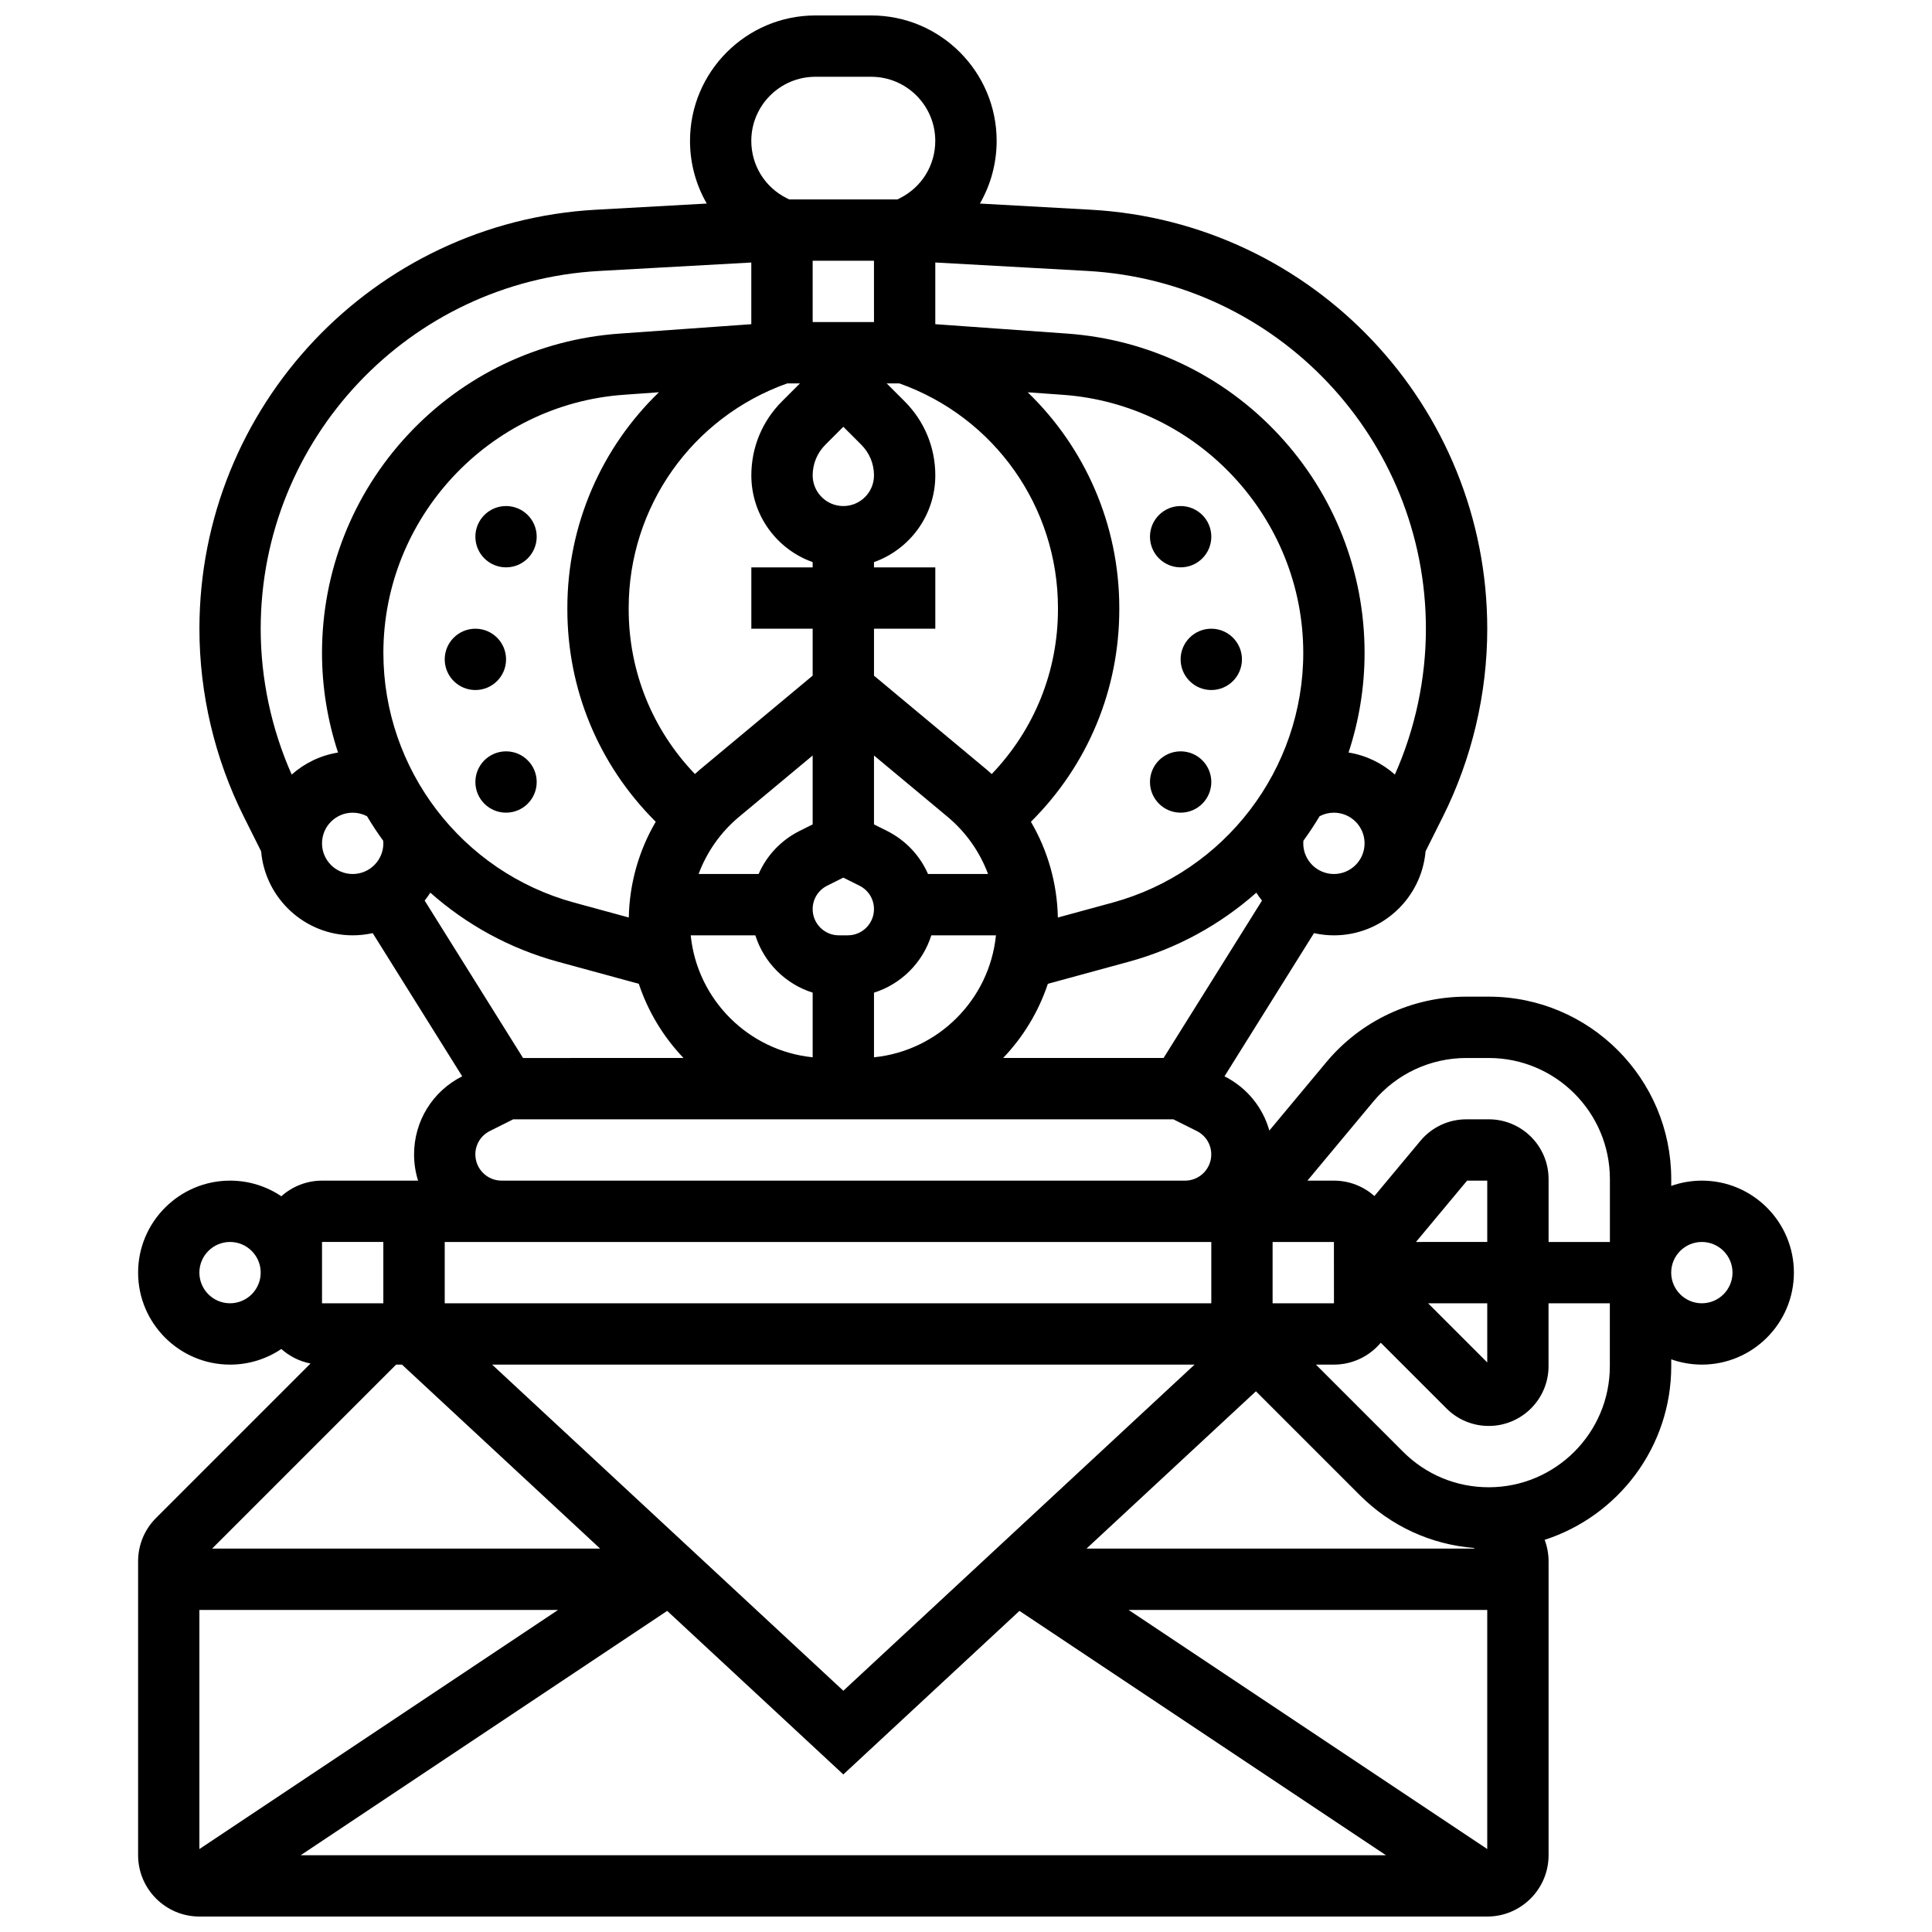 <?xml version="1.0" encoding="UTF-8"?>
<!-- Uploaded to: ICON Repo, www.iconrepo.com, Generator: ICON Repo Mixer Tools -->
<svg width="800px" height="800px" version="1.1" viewBox="144 144 512 512" xmlns="http://www.w3.org/2000/svg">
 <defs>
  <clipPath id="a">
   <path d="m180 148.09h440v503.81h-440z"/>
  </clipPath>
 </defs>
 <g clip-path="url(#a)">
  <path d="m595.02 456.88c-2.848 0-5.582 0.496-8.125 1.398v-1.809c-0.004-26.656-21.691-48.344-48.352-48.344h-5.945c-14.391 0-27.93 6.34-37.141 17.398l-15.07 18.086c-1.73-6.16-5.961-11.387-11.883-14.375l23.715-37.945c1.703 0.379 3.473 0.586 5.289 0.586 12.73 0 23.203-9.809 24.281-22.266l4.606-9.211c7.68-15.367 11.742-32.57 11.742-49.75 0-59.008-46.152-107.8-105.07-111.07l-29.379-1.633c2.848-4.945 4.434-10.633 4.434-16.613 0-18.328-14.91-33.238-33.238-33.238h-14.789c-18.324 0-33.234 14.91-33.234 33.238 0 5.984 1.586 11.668 4.438 16.613l-29.379 1.633c-58.918 3.273-105.07 52.062-105.07 111.07 0 17.18 4.062 34.383 11.746 49.75l4.606 9.211c1.074 12.453 11.551 22.262 24.281 22.262 1.816 0 3.586-0.207 5.289-0.586l23.715 37.945c-7.867 3.969-12.754 11.895-12.754 20.711 0 2.418 0.371 4.75 1.062 6.941l-25.441-0.004c-4.148 0-7.926 1.574-10.801 4.141-3.883-2.613-8.551-4.141-13.574-4.141-13.441 0-24.379 10.938-24.379 24.379 0 13.441 10.934 24.379 24.379 24.379 5.023 0 9.695-1.527 13.578-4.141 2.148 1.918 4.797 3.277 7.734 3.844l-40.93 40.926c-3.07 3.07-4.762 7.148-4.762 11.492v77.895c0 8.961 7.293 16.25 16.25 16.25h341.29c8.961 0 16.25-7.293 16.25-16.25v-77.895c0-1.977-0.367-3.894-1.039-5.691 19.441-6.269 33.547-24.527 33.547-46.023v-1.809c2.543 0.902 5.277 1.398 8.125 1.398 13.441 0 24.379-10.938 24.379-24.379 0-13.438-10.934-24.375-24.375-24.375zm-87.078-20.953c6.117-7.34 15.102-11.547 24.656-11.547h5.945c17.699-0.004 32.098 14.395 32.098 32.094v16.66h-16.25v-16.66c0-8.738-7.106-15.844-15.844-15.844h-5.945c-4.715 0-9.152 2.078-12.172 5.699l-12.191 14.629c-2.871-2.527-6.617-4.078-10.73-4.078h-7.027zm11.305 37.207 13.543-16.25 5.348-0.004v16.25zm18.891 16.25v15.676l-15.676-15.676zm-3.539 64.84 0.172 0.172-102.83-0.004 44.895-41.688 27.527 27.527c8.191 8.195 18.816 13.074 30.238 13.992zm-257.68-81.09h188.09v16.25h-203.15v-16.25zm90.574 118.93-93.07-86.422h186.14zm-116.96-86.422 52.508 48.754h-102.83l48.754-48.754zm41.363 65.008-95.055 63.367v-63.367zm28.918 0.254 46.676 43.34 46.676-43.34 97.129 64.754h-287.61zm122.27-0.254h95.051v63.367zm38.168-97.512h16.25l0.012 16.25h-0.012-16.25zm-198.64-48.758-26.07-41.715c0.535-0.672 1.035-1.371 1.5-2.098 9.516 8.434 20.992 14.809 33.828 18.309l21.418 5.84c2.469 7.43 6.555 14.117 11.844 19.66zm156.23-41.18-14.5 3.953c-0.184-9.047-2.676-17.75-7.141-25.371l0.156-0.156c15.004-15.004 23.266-34.949 23.266-56.164v-0.332c0-22.098-9.098-42.535-24.273-57.168l9.332 0.668c35.719 2.547 63.695 32.598 63.695 68.406 0 30.844-20.781 58.051-50.535 66.164zm-71.352-105.09c-4.481 0-8.125-3.644-8.125-8.125 0-3.07 1.195-5.957 3.363-8.125l4.762-4.762 4.762 4.762c2.172 2.172 3.363 5.055 3.363 8.125 0 4.481-3.644 8.125-8.125 8.125zm38.352 97.512h-15.91c-2.129-4.875-5.914-8.945-10.887-11.434l-3.43-1.715v-18.258l19.5 16.246c4.906 4.094 8.559 9.332 10.727 15.16zm-37.168 16.25h-2.371c-3.828 0-6.941-3.113-6.941-6.941 0-2.644 1.469-5.023 3.836-6.207l4.289-2.144 4.289 2.144c2.367 1.184 3.836 3.562 3.836 6.207 0.004 3.828-3.109 6.941-6.938 6.941zm-9.312-29.398-3.434 1.715c-4.973 2.488-8.762 6.555-10.887 11.434h-15.906c2.168-5.828 5.82-11.066 10.73-15.16l19.496-16.246zm-15.188 29.398c2.269 7.215 7.973 12.922 15.191 15.191v17.129c-17.027-1.711-30.609-15.293-32.32-32.32zm31.441 32.324v-17.129c7.215-2.269 12.922-7.977 15.191-15.191h17.129c-1.711 17.027-15.293 30.605-32.32 32.32zm6.727-178.59c25.188 8.945 42.027 32.699 42.027 59.52v0.332c0 16.41-6.231 31.855-17.551 43.672-0.434-0.387-0.855-0.777-1.305-1.148l-29.898-24.922v-12.445h16.25v-16.25h-16.25v-1.398c9.457-3.356 16.25-12.387 16.25-22.98 0-7.41-2.887-14.379-8.125-19.617l-4.758-4.762zm-6.727-16.254h-16.25l-0.004-16.25h16.25zm-16.254 63.613v1.395h-16.25v16.25h16.25v12.445l-29.902 24.918c-0.445 0.371-0.871 0.766-1.305 1.148-11.316-11.809-17.547-27.254-17.547-43.664v-0.332c0-26.82 16.84-50.574 42.027-59.52h3.363l-4.762 4.758c-5.238 5.238-8.125 12.207-8.125 19.617 0 10.598 6.793 19.629 16.25 22.984zm-65.008 12.16v0.332c0 21.215 8.262 41.16 23.266 56.164l0.156 0.156c-4.465 7.625-6.957 16.324-7.141 25.371l-14.5-3.953c-29.754-8.113-50.535-35.32-50.535-66.164 0-35.809 27.98-65.859 63.695-68.41l9.332-0.668c-15.172 14.637-24.273 35.074-24.273 57.172zm127.34 99.594 21.418-5.84c12.832-3.5 24.312-9.879 33.828-18.309 0.465 0.727 0.965 1.426 1.5 2.098l-26.074 41.707h-42.52c5.293-5.539 9.379-12.23 11.848-19.656zm75.809-29.098c-4.481 0-8.125-3.644-8.125-8.125 0-0.234 0.02-0.465 0.039-0.695 1.523-2.098 2.957-4.258 4.285-6.488 1.16-0.617 2.457-0.941 3.801-0.941 4.481 0 8.125 3.644 8.125 8.125 0 4.481-3.644 8.125-8.125 8.125zm24.375-64.973c0 13.246-2.836 26.508-8.215 38.617-3.387-3.008-7.613-5.086-12.281-5.836 2.754-8.367 4.246-17.25 4.246-26.398 0-21.527-8.078-42.059-22.746-57.812s-34.57-25.273-56.043-26.809l-34.977-2.496v-16.348l40.293 2.238c50.312 2.797 89.723 44.457 89.723 94.844zm-161.79-146.3h14.789c9.363 0 16.98 7.621 16.98 16.988 0 6.473-3.598 12.297-9.387 15.191l-0.656 0.324h-28.668l-0.656-0.328c-5.789-2.894-9.387-8.715-9.387-15.188 0-9.367 7.617-16.988 16.984-16.988zm-57.277 51.461 40.293-2.238v16.348l-34.973 2.496c-21.473 1.535-41.375 11.055-56.043 26.809-14.672 15.754-22.75 36.285-22.75 57.812 0 9.148 1.492 18.031 4.246 26.398-4.668 0.75-8.895 2.828-12.281 5.836-5.379-12.109-8.215-25.371-8.215-38.617 0-50.387 39.41-92.047 89.723-94.844zm-73.473 151.69c0-4.481 3.644-8.125 8.125-8.125 1.348 0 2.641 0.324 3.801 0.941 1.328 2.231 2.762 4.391 4.285 6.488 0.02 0.23 0.043 0.461 0.043 0.695 0 4.481-3.644 8.125-8.125 8.125s-8.129-3.644-8.129-8.125zm40.633 82.445c0-2.644 1.469-5.023 3.836-6.207l6.207-3.106h174.94l6.207 3.106c2.367 1.184 3.836 3.562 3.836 6.207 0 3.828-3.113 6.941-6.941 6.941l-181.14-0.004c-3.824 0-6.938-3.113-6.938-6.938zm-40.633 23.191h16.25v16.25h-16.25zm-24.375 16.25c-4.481 0-8.125-3.644-8.125-8.125 0-4.481 3.644-8.125 8.125-8.125 4.481 0 8.125 3.644 8.125 8.125 0 4.481-3.644 8.125-8.125 8.125zm333.57 48.758c-8.574 0-16.633-3.34-22.695-9.402l-23.102-23.102h4.762c4.981 0 9.441-2.258 12.426-5.797l17.41 17.41c2.992 2.992 6.969 4.641 11.203 4.641 8.738 0 15.844-7.106 15.844-15.844l-0.004-16.664h16.25v16.66c0.004 17.699-14.395 32.098-32.094 32.098zm56.477-48.758c-4.481 0-8.125-3.644-8.125-8.125 0-4.481 3.644-8.125 8.125-8.125 4.481 0 8.125 3.644 8.125 8.125 0 4.481-3.644 8.125-8.125 8.125z"/>
 </g>
 <path d="m286.23 286.23c0 4.488-3.637 8.125-8.125 8.125s-8.125-3.637-8.125-8.125 3.637-8.125 8.125-8.125 8.125 3.637 8.125 8.125"/>
 <path d="m278.11 318.74c0 4.488-3.637 8.125-8.125 8.125s-8.129-3.637-8.129-8.125 3.641-8.125 8.129-8.125 8.125 3.637 8.125 8.125"/>
 <path d="m286.23 351.24c0 4.488-3.637 8.125-8.125 8.125s-8.125-3.637-8.125-8.125c0-4.488 3.637-8.125 8.125-8.125s8.125 3.637 8.125 8.125"/>
 <path d="m465.01 286.23c0 4.488-3.641 8.125-8.129 8.125-4.488 0-8.125-3.637-8.125-8.125s3.637-8.125 8.125-8.125c4.488 0 8.129 3.637 8.129 8.125"/>
 <path d="m473.13 318.74c0 4.488-3.641 8.125-8.125 8.125-4.488 0-8.129-3.637-8.129-8.125s3.641-8.125 8.129-8.125c4.484 0 8.125 3.637 8.125 8.125"/>
 <path d="m465.01 351.24c0 4.488-3.641 8.125-8.129 8.125-4.488 0-8.125-3.637-8.125-8.125 0-4.488 3.637-8.125 8.125-8.125 4.488 0 8.129 3.637 8.129 8.125"/>
</svg>